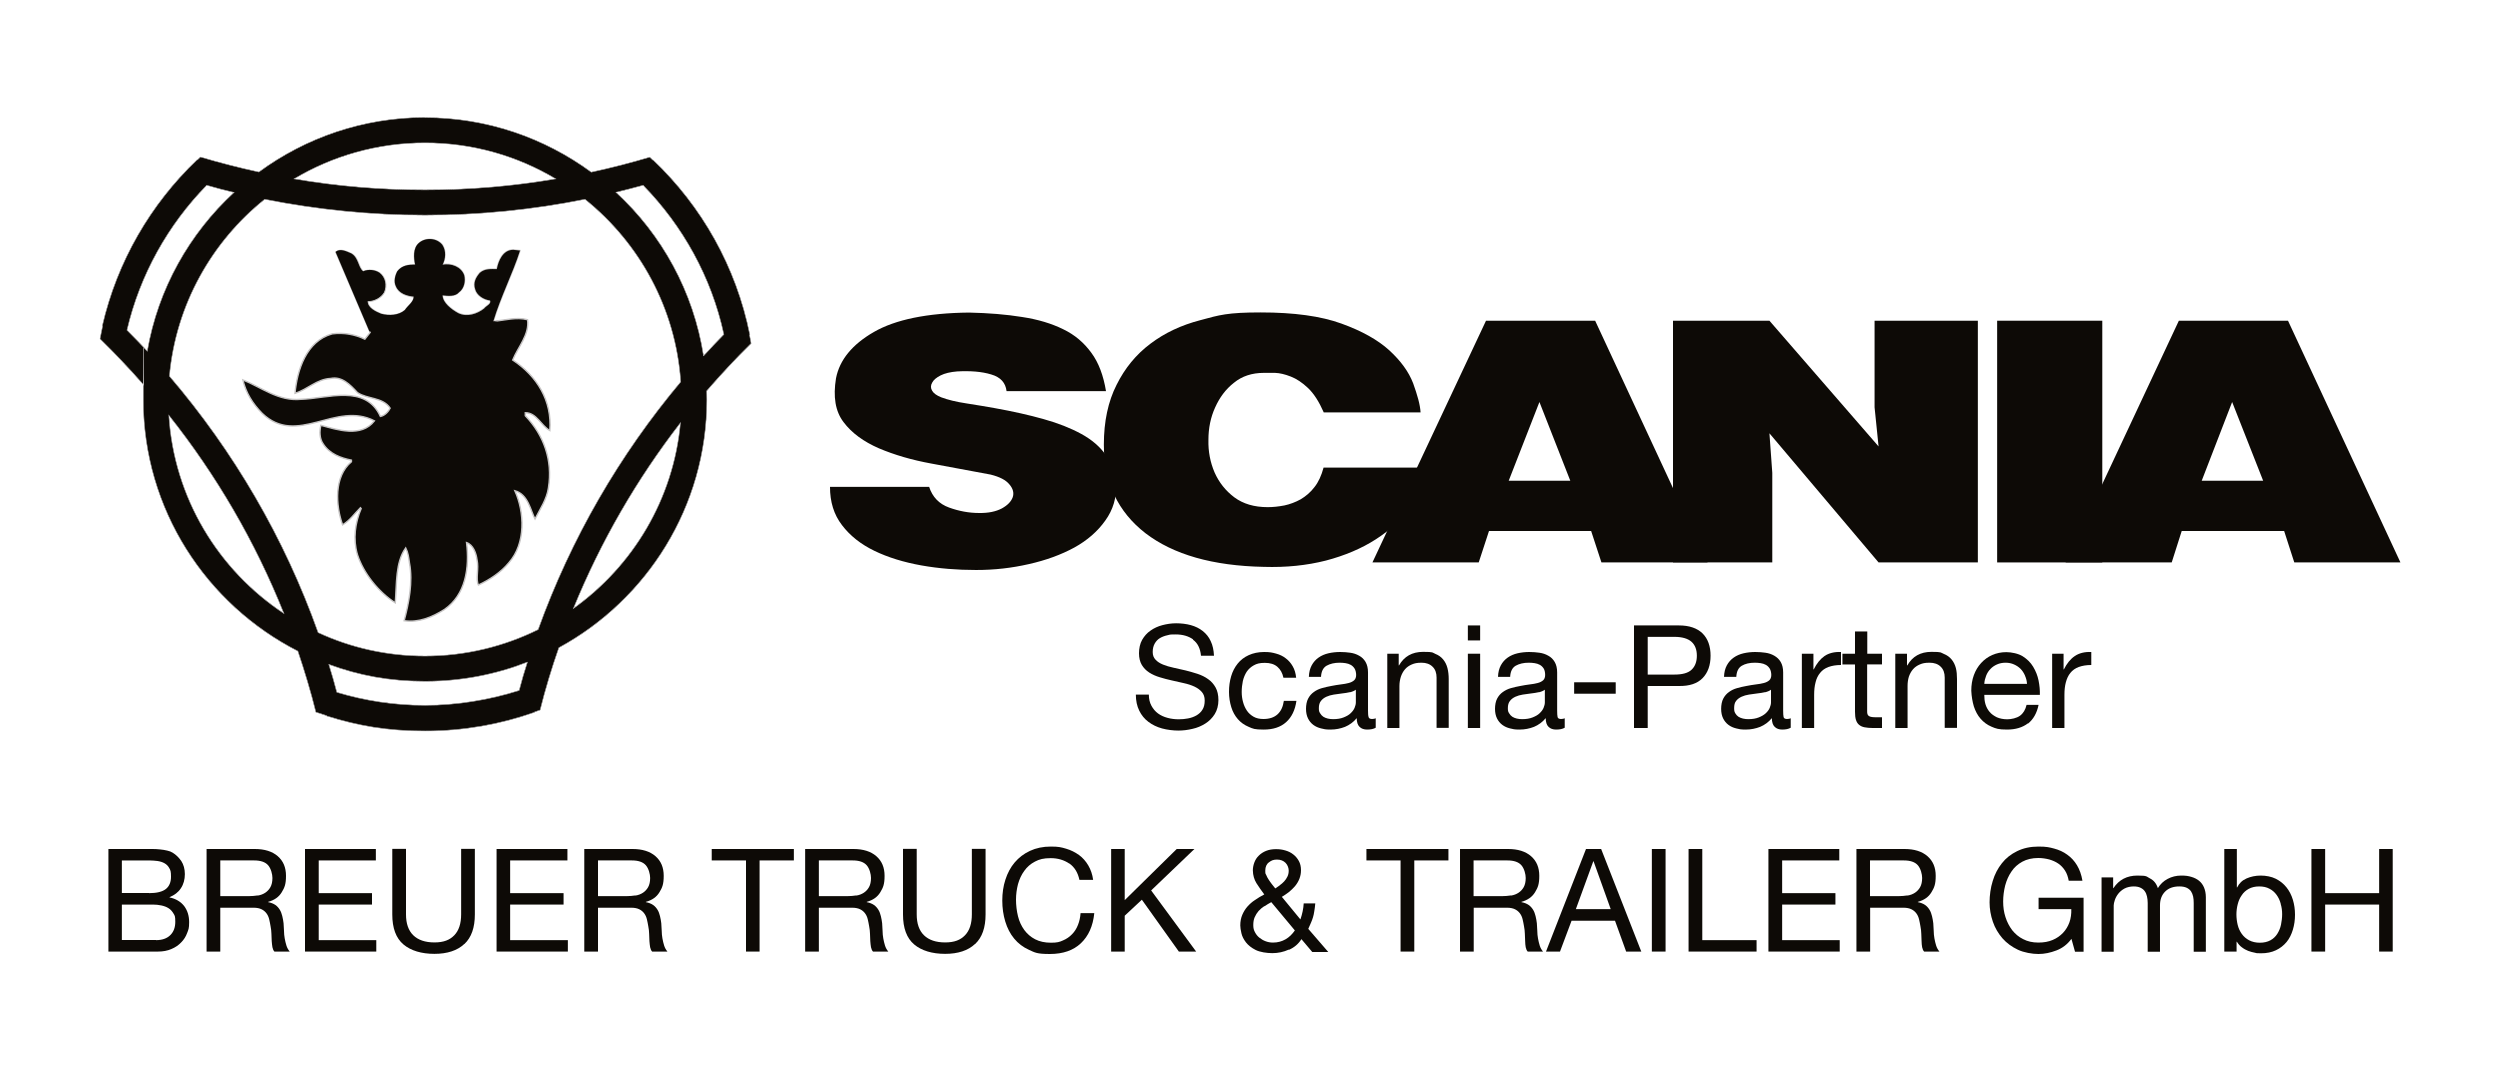 <?xml version="1.0" encoding="UTF-8"?>
<svg id="Ebene_1" xmlns="http://www.w3.org/2000/svg" version="1.1" viewBox="0 0 1750 750">
  <!-- Generator: Adobe Illustrator 29.6.0, SVG Export Plug-In . SVG Version: 2.1.1 Build 207)  -->
  <defs>
    <style>
      .st0 {
        stroke-width: 1px;
      }

      .st0, .st1 {
        fill: none;
        stroke: #c7c5c5;
        stroke-miterlimit: 3.9;
      }

      .st2 {
        fill-rule: evenodd;
      }

      .st2, .st3 {
        fill: #0d0a06;
      }

      .st1 {
        stroke-width: .4px;
      }
    </style>
  </defs>
  <path class="st2" d="M704.7,273.8h69.5c-1.8-10.9-5.1-19.9-10.3-26.9-5.1-7-11.5-12.5-19.6-16.4-8.1-4-17.6-6.9-28.8-8.6-11.1-1.8-23.4-2.8-37.2-3.1-29.3.3-51.5,4.9-66.6,13.6-15.1,8.7-24,19.5-26.5,32.4-2.1,12.9-.5,23.1,5.3,30.7,5.7,7.6,14.1,13.7,24.7,18.3,10.8,4.6,23.1,8.2,36.8,10.7,13.8,2.5,27.6,5.1,41.4,7.7,6.4,1.6,10.7,3.8,13.2,6.9,2.6,3,3.3,6.1,2.3,9-1.1,3-3.6,5.6-7.6,7.8-4.2,2.2-9.4,3.3-15.9,3.2-7.1,0-14.1-1.3-21-3.8-7-2.5-11.7-7.4-14-14.5h-69.4c0,10.5,2.7,19.4,8.4,26.8,5.6,7.4,13.2,13.4,22.7,18,9.5,4.6,20.6,8,32.9,10.2,12.4,2.2,25.1,3.2,38.2,3.2s25.1-1.4,36.9-4.1c12.1-2.7,22.7-6.6,31.9-11.6,9.1-5,16.4-11.4,21.7-18.9,5.5-7.6,8-16.1,7.6-25.7-.7-7.9-3.1-14.6-7.3-20.3-4-5.7-9.7-10.6-17-14.6-7.5-4.1-16.3-7.6-26.4-10.4-10.2-2.9-21.5-5.4-34.2-7.7-5.8-1-12.5-2.2-19.8-3.3-7.4-1.1-13.3-2.6-17.8-4.3-3.2-1.3-5.3-2.8-6.3-4.6-1.1-1.8-1.1-3.7,0-5.6,1-2,3-3.6,5.9-5.1,3-1.5,6.8-2.4,11.6-2.8,9.2-.5,17.2.1,23.8,2.1,6.6,1.9,10.1,5.8,10.8,11.7"/>
  <path class="st2" d="M926.3,288.7h68.1c-.3-5.5-2.3-12.3-5.2-20.4-3.1-8.1-8.7-15.7-16.6-23-8-7.3-19.2-13.6-33.6-18.8-14.3-5.2-33.1-7.8-56.5-7.8s-28.9,1.8-42.2,5.4c-13.5,3.5-25.1,9-35,16.5-10,7.5-17.9,17.1-23.7,28.8-5.9,11.6-8.9,25.6-8.9,41.8,0,26.4,9.8,47.1,29.2,62.1,19.5,14.9,47,22.8,82.7,23.5,15.7.5,30.1-1,43.5-4.4,13.3-3.5,25.1-8.5,35-14.9,10.1-6.5,18.2-14,24.3-22.6,6.1-8.6,9.6-17.8,10.6-27.6h-71.5c-1.5,5.6-3.6,10.2-6.4,13.7-2.7,3.6-6.1,6.4-9.6,8.5-3.6,2-7.6,3.5-11.4,4.3-4.2.8-8,1.2-11.7,1.2-9.5,0-17.2-2.3-23.4-6.9-6.1-4.6-10.7-10.4-13.8-17.4-3-7-4.5-14.6-4.3-22.8,0-8.1,1.5-15.7,4.7-22.7,3.1-6.9,7.3-12.7,13.2-17.3,5.6-4.6,12.6-6.9,20.9-6.9s4.5,0,7.8,0c3.3.1,7,1,11.1,2.6,3.9,1.5,8,4.2,12,8,4.1,3.9,7.7,9.5,11,17"/>
  <path class="st2" d="M1040.2,224.5l-79.5,169.2h74.4l7.2-22h71.5l7.2,22h74.3l-78.7-169.2h-76.3ZM1056.1,336.5l21.5-55.1,21.6,55.1h-43.1Z"/>
  <polygon class="st2" points="1171.1 224.5 1171.1 393.7 1240.6 393.7 1240.6 331 1238.6 303.3 1315 393.7 1384.5 393.7 1384.5 224.5 1312.2 224.5 1312.2 285.1 1315 312.5 1238.6 224.5 1171.1 224.5"/>
  <rect class="st3" x="1398" y="224.5" width="73.6" height="169.2"/>
  <path class="st2" d="M1525.2,224.5l-79.3,169.2h74.3l7-22h71.7l7.1,22h74.3l-78.7-169.2h-76.4ZM1541.2,336.5l21.3-55.1,21.7,55.1h-43Z"/>
  <path class="st2" d="M309.7,171.6c2.6,4.2,2.1,9.4,0,13.6,6.2-1.1,13,1.5,15.1,7.3,1.1,4.2,0,9.4-3.6,12-2.6,3.1-7.8,2.6-11.5,2.1,0,5.2,6.2,9.9,10.9,12.5,6.3,3.1,13.6.5,18.3-3.1,1.6-2.1,5.2-3.1,4.2-5.7-4.7-.6-9.4-3.7-10.4-7.8-1.6-4.7.5-8.3,3.2-11.5,3.6-3.1,7.7-2.6,11.9-2.6,1.1-5.7,4.2-13.5,11.5-13.5l4.7.5c-5.2,16.2-13.5,32.2-18.7,49.5,7.8-.6,16.1-3.2,24-1.1,1.5,10.4-6.8,19.2-10.4,28.2,17.2,11.4,27.6,28.6,26,49.4-6.3-3.6-9.3-12.5-17.2-12.5v2.1c13,13.6,19.3,31.2,16.2,50.5-1.1,7.8-5.7,14.6-9.4,21.8-3.1-5.8-4.7-17.2-14.1-19.8,6.8,15.1,7.8,36.8-4.2,50.4-5.6,6.8-13.5,12-21.3,15.6-2.1-4.2.5-11.4-1-17.7-.6-4.7-2.7-10.4-7.3-12,2.1,17.7-.5,36.5-15.6,46.9-8.3,5.2-17.7,9.3-28.1,7.8,3.2-11.9,6.3-27.1,3.7-40.6-.5-3.7-1-7.3-2.6-10.4-7.3,10.4-6.2,25-7.3,38.5-11.9-7.7-22.3-20.8-26.5-33.8-3.2-10.9-1.6-22.3,2.6-32.2l-.5-.6c-4.2,4.2-7.3,8.9-12.5,12-4.8-13.5-6.2-33.8,6.2-44.2v-1.1c-7.3-1.5-15.2-4.2-19.8-11.4-2.6-3.7-2.6-8.8-1.6-13,11.5,3.1,28.2,8.8,37.5-3.1-27.1-14.1-54.1,18.2-78.5-5.2-6.8-6.8-11.5-14.6-13.6-23.5,13,5.2,25,15.1,40.6,13.6,18.7-.5,45.2-10.9,55.7,12,3.2-.6,5.8-3.7,6.8-5.8-5.2-7.8-16.1-6.2-22.9-10.9-5.2-5.7-11-11.5-18.7-9.9-9.9.5-16.2,7.8-25,10.4,1.5-16.1,7.8-36.5,26-41.6,8.3-1.1,16.2.5,22.9,3.7l3.7-4.7-24-56.2c3.2-2.6,7.3-.5,11,1.1,5.2,3.1,4.7,9.9,8.3,12.5,3.6-1.6,8.3-1.1,11.4,1,4.2,3.1,5.3,8.9,3.2,13.6-2.1,3.7-6.8,6.3-11.5,6.3,0,4.7,5.7,7.2,9.4,8.8,5.7,1.6,12.5,1.1,16.7-2.6,2.1-3.2,6.2-5.7,6.2-9.4-4.7-.5-10.4-2.1-12.5-7.3-1.6-3.2-.6-7.3,1-10.4,3.2-4.2,7.8-4.7,12.5-4.7-1-4.7-1.6-11.5,2.6-15.1,4.7-4.2,12.9-3.6,16.6,1.6Z"/>
  <path class="st0" d="M309.7,171.6c2.6,4.2,2.1,9.4,0,13.6,6.2-1.1,13,1.5,15.1,7.3,1.1,4.2,0,9.4-3.6,12-2.6,3.1-7.8,2.6-11.5,2.1,0,5.2,6.2,9.9,10.9,12.5,6.3,3.1,13.6.5,18.3-3.1,1.6-2.1,5.2-3.1,4.2-5.7-4.7-.6-9.4-3.7-10.4-7.8-1.6-4.7.5-8.3,3.2-11.5,3.6-3.1,7.7-2.6,11.9-2.6,1.1-5.7,4.2-13.5,11.5-13.5l4.7.5c-5.2,16.2-13.5,32.2-18.7,49.5,7.8-.6,16.1-3.2,24-1.1,1.5,10.4-6.8,19.2-10.4,28.2,17.2,11.4,27.6,28.6,26,49.4-6.3-3.6-9.3-12.5-17.2-12.5v2.1c13,13.6,19.3,31.2,16.2,50.5-1.1,7.8-5.7,14.6-9.4,21.8-3.1-5.8-4.7-17.2-14.1-19.8,6.8,15.1,7.8,36.8-4.2,50.4-5.6,6.8-13.5,12-21.3,15.6-2.1-4.2.5-11.4-1-17.7-.6-4.7-2.7-10.4-7.3-12,2.1,17.7-.5,36.5-15.6,46.9-8.3,5.2-17.7,9.3-28.1,7.8,3.2-11.9,6.3-27.1,3.7-40.6-.5-3.7-1-7.3-2.6-10.4-7.3,10.4-6.2,25-7.3,38.5-11.9-7.7-22.3-20.8-26.5-33.8-3.2-10.9-1.6-22.3,2.6-32.2l-.5-.6c-4.2,4.2-7.3,8.9-12.5,12-4.8-13.5-6.2-33.8,6.2-44.2v-1.1c-7.3-1.5-15.2-4.2-19.8-11.4-2.6-3.7-2.6-8.8-1.6-13,11.5,3.1,28.2,8.8,37.5-3.1-27.1-14.1-54.1,18.2-78.5-5.2-6.8-6.8-11.5-14.6-13.6-23.5,13,5.2,25,15.1,40.6,13.6,18.7-.5,45.2-10.9,55.7,12,3.2-.6,5.8-3.7,6.8-5.8-5.2-7.8-16.1-6.2-22.9-10.9-5.2-5.7-11-11.5-18.7-9.9-9.9.5-16.2,7.8-25,10.4,1.5-16.1,7.8-36.5,26-41.6,8.3-1.1,16.2.5,22.9,3.7l3.7-4.7-24-56.2c3.2-2.6,7.3-.5,11,1.1,5.2,3.1,4.7,9.9,8.3,12.5,3.6-1.6,8.3-1.1,11.4,1,4.2,3.1,5.3,8.9,3.2,13.6-2.1,3.7-6.8,6.3-11.5,6.3,0,4.7,5.7,7.2,9.4,8.8,5.7,1.6,12.5,1.1,16.7-2.6,2.1-3.2,6.2-5.7,6.2-9.4-4.7-.5-10.4-2.1-12.5-7.3-1.6-3.2-.6-7.3,1-10.4,3.2-4.2,7.8-4.7,12.5-4.7-1-4.7-1.6-11.5,2.6-15.1,4.7-4.2,12.9-3.6,16.6,1.6Z"/>
  <path class="st2" d="M347.2,315.8c-1.6,5.7-5.7,10.4-9.9,15.1l-1-1.1c-1.1-7.8.5-17.2-5.2-23.4-1,9.3-1.5,18.7-8.8,25.5-6.3,6.2-14.1,8.3-21.8,10.4,2.1-6.2,9.8-12,7.8-19.7-3.6,6.9-10.3,9.5-17.3,11.1v48.2c3.5,14.8,3.9,31.5.8,45.2,6.7,0,11.8-3.7,17.1-6.8,16.1-13.1,11.4-36.5,8.8-53.6,1,0,2.1.5,3.1.5,13.1,4.2,20.8,18.2,21.4,30.7,6.3-5.2,11.4-10.9,14.6-17.7,7.8-17.6-2.6-33.8-11.5-47.8,10.4,1.1,22.9,4.2,30.2,14.1,1.7-4.6,2.6-9.1,2.8-13.6v-3.4c-.7-16.9-11.5-32.3-25.2-44.5,6.8-3.7,15.6-4.2,22.9-1.6-2.6-10.9-12.5-21.9-22.9-27.1-5.8,3.7-12.5,8.8-19.2,7.3-.6-1.5-2.7-4.2,0-5.2,12.5-3.7,26-16.1,27.6-29.2-7.8-.5-13.6,2.6-19.8,5.8-6.3,1.5-9.8,15.1-17.2,8.3.5-4.7,5.7-7.8,8.3-11.5h-41.8v11.3c.8.7,1.6,1.4,2.3,2.2,0,1.6-.9,2.9-2.3,3.9v28.8c2.9,2.3,5.9,4.8,9,5.8-3.5,2.1-6.4,1.5-9,0v37.6c1-2.6,1.3-5.6.2-8.9,2.1,0,4.2-2.6,5.8-.5,1.6,3.6,0,7.3,1.1,11.4,7.2-4.2,6.2-13,7.7-20.3,5.8,2.7,8.3,8.3,9.9,13.6,0,3.7-.5,8.3.5,12,11.5-8.3,7.8-24.5,6.3-35.4,5.2,0,11.5,3.6,14.6,9.4l4.2,8.8c6.8-11.9,0-25.5-7.8-34.8.6-1.6,3.7-6.2,5.8-2.6,9.4,11.5,14.6,27.1,8.3,41.6"/>
  <path class="st2" d="M290.9,333.7c-3.1.7-6.2,1.2-9.1,1.9,2.4-4.5,7.1-8.8,9.1-14v-37.6c-4.2-2.4-7.8-7.4-12.3-9.3,4.7-1.8,8.5.7,12.3,3.6v-28.9c-.5.3-.9.6-1.3.8-4.7-2.6-4.1,5.2-7.3,7.3-3.1,3.4-7.3,5-11.6,5.1v12.3c3.1,1.3,6,3.2,7.9,6.6,2.1,3.7,1.1,7.8-2.1,10.4-1.9,1.8-3.8,3.5-5.8,5.2v42.3c.2,0,.4,0,.6,0l1,1c-.5.7-1.1,1.3-1.6,1.9v62.7c2.3-13.4,3.5-27.7,16.2-35.5,1.6,4,2.9,8.1,4,12.6v-48.3Z"/>
  <path class="st2" d="M290.9,232v11.3c-5.7-4.2-13-3.7-20.2-3.2v-8.1h20.2Z"/>
  <path class="st2" d="M270.7,255.4v-2.2c1.2,0,2.4-.1,3.7-.9l4.2-5.2c1.1,1.1-.5,3.7-1.5,5.2-1.6,2.2-4,3.1-6.4,3.1"/>
  <path class="st2" d="M270.7,232v8.1c-2.8.2-5.6.4-8.2.2,1.5-3.1,3.1-6.2,5.7-8.3h2.5Z"/>
  <path class="st2" d="M270.7,253.2v2.2c-1.6,0-3.2-.4-4.6-1-2.1-1.1-3.6-3.7-3.6-6.3,2.2,2.2,5,4.8,8.2,5"/>
  <path class="st2" d="M270.7,262.6c-1.5,0-3.1-.1-4.6-.3-8.8-2.7-10.9-12-14-18.7-5.3-3.2-13.7-4.6-20.3-2.4v16.9h.5c7.8.5,15.1,2.6,19.8,9.8,5.1,4.2,12.5,4.5,18.6,6.9v-12.3Z"/>
  <path class="st2" d="M270.7,297v42.3c-9.7,2.1-19.3,4.7-26.4,13.4-2.1-3.1-1.1-8.3-.5-13,1.5-8.3,9.8-14.6,17.2-18.7,2.1-12.5-13-2.6-19.3-6.8-3.6-1.6-8.3-3.1-9.4-7.8,14.5,6.2,27.5-.3,38.4-9.4"/>
  <path class="st2" d="M270.7,342.2c-7.1,8.3-13.1,17.6-15.5,27.7-1.6,14.5,4.2,28.1,15.1,37.4.1-.8.3-1.6.4-2.4v-62.7Z"/>
  <path class="st2" d="M231.8,286v-2.6c5.2-.4,10.4-.6,15.6,0-5.1.4-10.3,1.4-15.6,2.5"/>
  <path class="st2" d="M231.8,241.1v16.9c-5.5.1-10.6,2.7-15.7,4.7,1.6-6.8,4.2-13.6,10.4-18.8,1.5-1.3,3.3-2.2,5.2-2.9"/>
  <path class="st2" d="M231.8,283.5v2.6c-7.6,1.6-15.2,3.7-22.9,5.3-8.3,0-17.8-2.6-22.9-9.9,14.4,7.4,30.1,3.4,45.8,2"/>
  <path class="st2" d="M348,224.4v.3c-2,.7-3.9,1.4-5.8,2.3-3.4,1.5-6.6,3.2-9.3,5h-74.3l-23.7-55.7c3.1-2.6,7.3-.5,11,1.1,5.2,3.1,4.7,9.9,8.3,12.5,3.6-1.6,8.3-1.1,11.4,1,4.2,3.2,5.2,8.9,3.2,13.6-2.1,3.7-6.8,6.3-11.5,6.3,0,4.7,5.7,7.3,9.4,8.8,5.7,1.6,12.5,1.1,16.7-2.6,2.1-3.2,6.2-5.7,6.2-9.4-4.7-.5-10.4-2.1-12.5-7.3-1.6-3.2-.6-7.3,1-10.4,3.2-4.2,7.9-4.7,12.5-4.7-1-4.7-1.6-11.5,2.6-15.1,4.7-4.2,12.9-3.6,16.6,1.6,2.6,4.2,2.1,9.4,0,13.6,6.2-1.1,13,1.5,15.1,7.3,1.1,4.2,0,9.4-3.6,12-2.6,3.1-7.8,2.6-11.5,2.1,0,5.2,6.2,9.9,10.9,12.5,6.3,3.1,13.6.5,18.2-3.2,1.6-2.1,5.2-3.1,4.2-5.7-4.7-.6-9.3-3.7-10.4-7.8-1.6-4.7.5-8.3,3.2-11.5,3.6-3.1,7.8-2.6,11.9-2.6,1.1-5.7,4.2-13.5,11.5-13.5l4.7.5c-5.2,16.2-13.5,32.2-18.7,49.5.9,0,1.9-.2,2.8-.3"/>
  <path class="st3" d="M297.5,82.3c43.4,0,83.6,14.2,116.4,38.2,13.8-3,27.5-6.5,40.9-10.5.7.6,1.4,1.3,2.1,2,0,0,.2,0,.3,0,34,32.3,58.2,74.8,67.7,122.4,0,0-.1.1-.2.2.4,1.9.7,3.8,1.1,5.8-10.8,10.6-21.1,21.7-31.1,33.2,0,2,.1,4.1.1,6.2,0,74.8-42,140.1-103.6,173.6-5,14.3-9.4,28.8-13.1,43.6-1.3.5-2.6,1-3.9,1.4,0,0,0,.1,0,.2-24,8.5-49.8,13.1-76.6,13.1s-47.2-3.7-68.9-10.5c0,0,0-.1,0-.2-2.5-.8-5.1-1.7-7.6-2.5-3.6-14.5-7.9-28.7-12.6-42.7-64.1-32.7-108.2-99.3-108.2-176s0-6.9.3-10.3c-9.8-11.2-20-21.9-30.6-32.3.6-3,1.2-5.9,1.8-8.9,0,0-.1-.1-.2-.2,10.4-45.1,33.9-85.3,66.3-116.2,0,0,.2,0,.3,0,.7-.7,1.4-1.3,2.1-2,13.5,4,27.1,7.5,40.9,10.5,32.7-24,73-38.2,116.5-38.2M297.5,459.2c28.4,0,55.3-6.7,79.2-18.5,23-63.8,57-122.4,99.8-173.4-3.5-51.5-28.9-97.2-67-127.8-36.3,7.3-73.8,11.1-112,11.1s-75.9-3.9-112.2-11.1c-37.1,29.7-62.2,73.9-66.7,123.8,44.9,52.5,80.5,113.2,104.1,179.5,22.8,10.6,48.2,16.4,74.9,16.4ZM118.2,290.7c3.6,57.9,34.7,108.4,80.5,138.7-20.1-50.3-47.3-96.9-80.5-138.7ZM369.1,463.5c-22.2,8.7-46.4,13.4-71.5,13.4s-46.4-4.1-67.4-11.8c2,6.4,3.9,13,5.6,19.5,19.6,5.9,40.3,9.1,61.8,9.1s45-3.7,65.8-10.4c1.7-6.7,3.7-13.3,5.8-19.9ZM401.4,425.9c41.5-29.6,70-76.4,74.9-129.9-30.5,39.4-55.8,83.1-74.9,129.9ZM492.4,249.2c4.7-5.1,9.4-10.1,14.3-15.1-8.7-40.2-28.8-76-56.5-104.4-6.3,1.7-12.6,3.4-19,4.9,32.1,29.6,54.3,69.6,61.3,114.5ZM205.9,125.2c29.8,5.1,60.3,7.7,91.6,7.7s61.7-2.6,91.5-7.7c-26.8-16-58.1-25.2-91.5-25.2s-64.8,9.2-91.6,25.2ZM163.7,134.7c-6.4-1.5-12.7-3.2-19-5-27,27.6-46.7,62.5-55.8,101.4,4.8,4.8,9.5,9.7,14.2,14.7,7.5-43.6,29.5-82.3,60.7-111.1Z"/>
  <path class="st3" d="M297.5,82.3c43.4,0,83.6,14.2,116.4,38.2,13.8-3,27.5-6.5,40.9-10.5.7.6,1.4,1.3,2.1,2,0,0,.2,0,.3,0,34,32.3,58.2,74.8,67.7,122.4,0,0-.1.1-.2.2.4,1.9.7,3.8,1.1,5.8-10.8,10.6-21.1,21.7-31.1,33.2,0,2,.1,4.1.1,6.2,0,74.8-42,140.1-103.6,173.6-5,14.3-9.4,28.8-13.1,43.6-1.3.5-2.6,1-3.9,1.4,0,0,0,.1,0,.2-24,8.5-49.8,13.1-76.6,13.1s-47.2-3.7-68.9-10.5c0,0,0-.1,0-.2-2.5-.8-5.1-1.7-7.6-2.5-3.6-14.5-7.9-28.7-12.6-42.7-64.1-32.7-108.2-99.3-108.2-176s0-6.9.3-10.3c-9.8-11.2-20-21.9-30.6-32.3.6-3,1.2-5.9,1.8-8.9,0,0-.1-.1-.2-.2,10.4-45.1,33.9-85.3,66.3-116.2,0,0,.2,0,.3,0,.7-.7,1.4-1.3,2.1-2,13.5,4,27.1,7.5,40.9,10.5,32.7-24,73-38.2,116.5-38.2ZM297.5,459.2c28.4,0,55.3-6.7,79.2-18.5,23-63.8,57-122.4,99.8-173.4-3.5-51.5-28.9-97.2-67-127.8-36.3,7.3-73.8,11.1-112,11.1s-75.9-3.9-112.2-11.1c-37.1,29.7-62.2,73.9-66.7,123.8,44.9,52.5,80.5,113.2,104.1,179.5,22.8,10.6,48.2,16.4,74.9,16.4ZM118.2,290.7c3.6,57.9,34.7,108.4,80.5,138.7-20.1-50.3-47.3-96.9-80.5-138.7ZM369.1,463.5c-22.2,8.7-46.4,13.4-71.5,13.4s-46.4-4.1-67.4-11.8c2,6.4,3.9,13,5.6,19.5,19.6,5.9,40.3,9.1,61.8,9.1s45-3.7,65.8-10.4c1.7-6.7,3.7-13.3,5.8-19.9ZM401.4,425.9c41.5-29.6,70-76.4,74.9-129.9-30.5,39.4-55.8,83.1-74.9,129.9ZM492.4,249.2c4.7-5.1,9.4-10.1,14.3-15.1-8.7-40.2-28.8-76-56.5-104.4-6.3,1.7-12.6,3.4-19,4.9,32.1,29.6,54.3,69.6,61.3,114.5ZM205.9,125.2c29.8,5.1,60.3,7.7,91.6,7.7s61.7-2.6,91.5-7.7c-26.8-16-58.1-25.2-91.5-25.2s-64.8,9.2-91.6,25.2ZM163.7,134.7c-6.4-1.5-12.7-3.2-19-5-27,27.6-46.7,62.5-55.8,101.4,4.8,4.8,9.5,9.7,14.2,14.7,7.5-43.6,29.5-82.3,60.7-111.1Z"/>
  <path class="st1" d="M297.5,82.3c43.4,0,83.6,14.2,116.4,38.2,13.8-3,27.5-6.5,40.9-10.5.7.6,1.4,1.3,2.1,2,0,0,.2,0,.3,0,34,32.3,58.2,74.8,67.7,122.4,0,0-.1.1-.2.2.4,1.9.7,3.8,1.1,5.8-10.8,10.6-21.1,21.7-31.1,33.2,0,2,.1,4.1.1,6.2,0,74.8-42,140.1-103.6,173.6-5,14.3-9.4,28.8-13.1,43.6-1.3.5-2.6,1-3.9,1.4,0,0,0,.1,0,.2-24,8.5-49.8,13.1-76.6,13.1s-47.2-3.7-68.9-10.5c0,0,0-.1,0-.2-2.5-.8-5.1-1.7-7.6-2.5-3.6-14.5-7.9-28.7-12.6-42.7-64.1-32.7-108.2-99.3-108.2-176s0-6.9.3-10.3c-9.8-11.2-20-21.9-30.6-32.3.6-3,1.2-5.9,1.8-8.9,0,0-.1-.1-.2-.2,10.4-45.1,33.9-85.3,66.3-116.2,0,0,.2,0,.3,0,.7-.7,1.4-1.3,2.1-2,13.5,4,27.1,7.5,40.9,10.5,32.7-24,73-38.2,116.5-38.2ZM297.5,459.2c28.4,0,55.3-6.7,79.2-18.5,23-63.8,57-122.4,99.8-173.4-3.5-51.5-28.9-97.2-67-127.8-36.3,7.3-73.8,11.1-112,11.1s-75.9-3.9-112.2-11.1c-37.1,29.7-62.2,73.9-66.7,123.8,44.9,52.5,80.5,113.2,104.1,179.5,22.8,10.6,48.2,16.4,74.9,16.4ZM118.2,290.7c3.6,57.9,34.7,108.4,80.5,138.7-20.1-50.3-47.3-96.9-80.5-138.7ZM369.1,463.5c-22.2,8.7-46.4,13.4-71.5,13.4s-46.4-4.1-67.4-11.8c2,6.4,3.9,13,5.6,19.5,19.6,5.9,40.3,9.1,61.8,9.1s45-3.7,65.8-10.4c1.7-6.7,3.7-13.3,5.8-19.9ZM401.4,425.9c41.5-29.6,70-76.4,74.9-129.9-30.5,39.4-55.8,83.1-74.9,129.9ZM492.4,249.2c4.7-5.1,9.4-10.1,14.3-15.1-8.7-40.2-28.8-76-56.5-104.4-6.3,1.7-12.6,3.4-19,4.9,32.1,29.6,54.3,69.6,61.3,114.5ZM205.9,125.2c29.8,5.1,60.3,7.7,91.6,7.7s61.7-2.6,91.5-7.7c-26.8-16-58.1-25.2-91.5-25.2s-64.8,9.2-91.6,25.2ZM163.7,134.7c-6.4-1.5-12.7-3.2-19-5-27,27.6-46.7,62.5-55.8,101.4,4.8,4.8,9.5,9.7,14.2,14.7,7.5-43.6,29.5-82.3,60.7-111.1Z"/>
  <path class="st3" d="M101.8,594.3c1.5,0,3.2,0,5,0,1.8,0,3.5.1,5.3.3,1.7.2,3.4.4,4.9.8,1.5.3,2.8.8,3.9,1.5,2.3,1.4,4.3,3.4,6,5.8,1.6,2.5,2.5,5.5,2.5,9.2s-.9,7.1-2.8,9.9c-1.8,2.8-4.5,4.8-7.9,6.2v.2c4.4.9,7.8,3,10.2,6,2.3,3.1,3.5,6.8,3.5,11.3s-.5,5.2-1.4,7.6c-.9,2.5-2.3,4.7-4.2,6.6-1.8,1.9-4.1,3.5-6.8,4.6-2.7,1.2-5.9,1.8-9.4,1.8h-34.7v-71.8h26.1ZM104.4,625.2c5.4,0,9.3-1,11.7-2.9,2.4-1.9,3.6-4.8,3.6-8.6s-.4-4.6-1.2-6c-.8-1.5-1.9-2.6-3.3-3.4-1.4-.8-3-1.3-4.9-1.6-1.8-.2-3.8-.4-5.9-.4h-19.1v22.8h19.1ZM109.2,658.1c4.2,0,7.5-1.1,9.9-3.4,2.4-2.3,3.6-5.4,3.6-9.5s-.4-4.3-1.3-5.8c-.9-1.5-2-2.8-3.5-3.7-1.4-.9-3.1-1.5-5-1.9-1.9-.4-3.8-.6-5.8-.6h-21.8v24.8h23.9Z"/>
  <path class="st3" d="M178.4,594.3c6.8,0,12.2,1.7,16,5,3.9,3.4,5.8,7.9,5.8,13.8s-1,8.2-3,11.5c-2,3.3-5.1,5.5-9.5,6.7v.2c2.1.4,3.8,1.1,5.1,2,1.3.9,2.3,2.1,3.1,3.4.8,1.3,1.3,2.8,1.7,4.4.4,1.6.7,3.3.9,5,.1,1.7.2,3.5.3,5.3,0,1.8.2,3.6.5,5.3.3,1.7.7,3.4,1.2,5,.5,1.6,1.3,3,2.3,4.2h-10.7c-.7-.7-1.1-1.7-1.4-3-.2-1.3-.4-2.7-.5-4.3,0-1.6-.1-3.3-.2-5.1,0-1.8-.3-3.6-.6-5.3-.3-1.7-.6-3.4-1-5-.4-1.6-1-2.9-1.9-4.1-.9-1.2-2-2.1-3.4-2.8-1.4-.7-3.3-1.1-5.6-1.1h-23.3v30.7h-9.6v-71.8h33.8ZM180.4,626.9c2-.3,3.8-1,5.3-2,1.5-1,2.7-2.3,3.6-3.9.9-1.6,1.4-3.8,1.4-6.4s-1-6.6-3-8.9c-2-2.3-5.3-3.4-9.8-3.4h-23.7v25h19.9c2.2,0,4.3-.2,6.3-.5Z"/>
  <polygon class="st3" points="263.1 594.3 263.1 602.3 223.1 602.3 223.1 625.2 260.4 625.2 260.4 633.2 223.1 633.2 223.1 658.1 263.4 658.1 263.4 666.1 213.5 666.1 213.5 594.3 263.1 594.3"/>
  <path class="st3" d="M325,660.8c-4.9,4.6-11.9,6.9-20.9,6.9s-16.5-2.2-21.7-6.6c-5.2-4.4-7.8-11.4-7.8-21v-45.9h9.6v45.9c0,6.4,1.7,11.3,5.1,14.6,3.4,3.3,8.3,5,14.8,5s10.7-1.7,13.9-5c3.2-3.3,4.8-8.2,4.8-14.6v-45.9h9.6v45.9c0,9.2-2.4,16.1-7.3,20.7"/>
  <polygon class="st3" points="397.2 594.3 397.2 602.3 357.1 602.3 357.1 625.2 394.5 625.2 394.5 633.2 357.1 633.2 357.1 658.1 397.5 658.1 397.5 666.1 347.6 666.1 347.6 594.3 397.2 594.3"/>
  <path class="st3" d="M442.8,594.3c6.8,0,12.2,1.7,16,5,3.9,3.4,5.8,7.9,5.8,13.8s-1,8.2-3,11.5c-2,3.3-5.1,5.5-9.5,6.7v.2c2.1.4,3.8,1.1,5.1,2,1.3.9,2.3,2.1,3.1,3.4.8,1.3,1.3,2.8,1.7,4.4.4,1.6.7,3.3.9,5,.1,1.7.2,3.5.3,5.3,0,1.8.2,3.6.5,5.3.3,1.7.7,3.4,1.2,5,.5,1.6,1.3,3,2.3,4.2h-10.7c-.7-.7-1.1-1.7-1.4-3-.2-1.3-.4-2.7-.5-4.3,0-1.6-.1-3.3-.2-5.1,0-1.8-.3-3.6-.6-5.3-.3-1.7-.6-3.4-1-5-.4-1.6-1-2.9-1.9-4.1-.9-1.2-2-2.1-3.4-2.8-1.4-.7-3.3-1.1-5.6-1.1h-23.3v30.7h-9.6v-71.8h33.8ZM444.8,626.9c2-.3,3.8-1,5.3-2,1.5-1,2.7-2.3,3.6-3.9.9-1.6,1.4-3.8,1.4-6.4s-1-6.6-3-8.9c-2-2.3-5.3-3.4-9.8-3.4h-23.7v25h19.9c2.2,0,4.3-.2,6.3-.5Z"/>
  <polygon class="st3" points="498.2 602.3 498.2 594.3 555.7 594.3 555.7 602.3 531.7 602.3 531.7 666.1 522.2 666.1 522.2 602.3 498.2 602.3"/>
  <path class="st3" d="M597.4,594.3c6.8,0,12.2,1.7,16,5,3.9,3.4,5.8,7.9,5.8,13.8s-1,8.2-3,11.5c-2,3.3-5.1,5.5-9.5,6.7v.2c2.1.4,3.8,1.1,5.1,2,1.3.9,2.3,2.1,3.1,3.4.8,1.3,1.3,2.8,1.7,4.4.4,1.6.7,3.3.9,5,.1,1.7.2,3.5.3,5.3,0,1.8.2,3.6.5,5.3.3,1.7.7,3.4,1.2,5,.5,1.6,1.3,3,2.3,4.2h-10.7c-.7-.7-1.1-1.7-1.4-3-.2-1.3-.4-2.7-.5-4.3,0-1.6-.1-3.3-.2-5.1,0-1.8-.3-3.6-.6-5.3-.3-1.7-.6-3.4-1-5-.4-1.6-1-2.9-1.9-4.1-.9-1.2-2-2.1-3.4-2.8-1.4-.7-3.3-1.1-5.6-1.1h-23.3v30.7h-9.6v-71.8h33.8ZM599.4,626.9c2-.3,3.8-1,5.3-2,1.5-1,2.7-2.3,3.6-3.9.9-1.6,1.4-3.8,1.4-6.4s-1-6.6-3-8.9c-2-2.3-5.3-3.4-9.8-3.4h-23.7v25h19.9c2.2,0,4.3-.2,6.3-.5Z"/>
  <path class="st3" d="M682.5,660.8c-4.9,4.6-11.9,6.9-20.9,6.9s-16.5-2.2-21.7-6.6c-5.2-4.4-7.8-11.4-7.8-21v-45.9h9.6v45.9c0,6.4,1.7,11.3,5.1,14.6,3.4,3.3,8.3,5,14.8,5s10.7-1.7,13.9-5c3.2-3.3,4.8-8.2,4.8-14.6v-45.9h9.6v45.9c0,9.2-2.4,16.1-7.3,20.7"/>
  <path class="st3" d="M748.5,604.5c-3.7-2.5-8-3.8-13-3.8s-8,.8-11,2.4c-3.1,1.6-5.6,3.8-7.5,6.5-2,2.7-3.4,5.8-4.4,9.3-.9,3.5-1.4,7.1-1.4,10.9s.5,8,1.4,11.6c.9,3.7,2.4,6.8,4.4,9.6,2,2.7,4.5,4.9,7.6,6.5,3.1,1.6,6.8,2.4,11.1,2.4s6-.5,8.4-1.6c2.4-1,4.6-2.5,6.3-4.3,1.8-1.8,3.2-4,4.2-6.6,1-2.5,1.6-5.3,1.8-8.2h9.6c-.9,9.1-4.1,16.1-9.4,21.1-5.3,5-12.5,7.5-21.7,7.5s-10.4-1-14.6-2.9c-4.2-1.9-7.6-4.5-10.4-7.9-2.8-3.4-4.8-7.3-6.2-11.9-1.4-4.6-2.1-9.5-2.1-14.7s.7-10.1,2.2-14.7c1.5-4.6,3.6-8.6,6.5-12,2.9-3.4,6.4-6.1,10.7-8.1,4.3-2,9.1-3,14.6-3s7.3.5,10.7,1.5c3.4,1,6.3,2.5,9,4.4,2.6,1.9,4.8,4.4,6.5,7.3,1.7,2.9,2.9,6.3,3.4,10.1h-9.6c-1.1-5.1-3.4-8.9-7.1-11.5"/>
  <polygon class="st3" points="787.3 594.3 787.3 630.1 823.7 594.3 836.1 594.3 805.8 623.3 837.3 666.1 825.2 666.1 799.3 629.8 787.3 641 787.3 666.1 777.8 666.1 777.8 594.3 787.3 594.3"/>
  <path class="st3" d="M902.2,664.7c-3.7,1.7-7.6,2.5-11.5,2.5s-8.7-.7-11.7-2.2c-3-1.5-5.2-3.3-6.8-5.3-1.6-2.1-2.7-4.2-3.2-6.4-.5-2.2-.8-4.1-.8-5.5,0-2.8.5-5.3,1.4-7.4.9-2.1,2.1-4.1,3.6-5.8,1.5-1.7,3.3-3.3,5.3-4.6,2-1.4,4.2-2.7,6.5-3.9-1-1.4-2-2.7-2.9-4-.9-1.3-1.8-2.6-2.6-3.9-.8-1.3-1.4-2.7-1.8-4.1-.4-1.4-.7-3.1-.7-4.9s.4-3.8,1.1-5.6c.7-1.8,1.7-3.4,3.1-4.7,1.4-1.4,3.1-2.5,5.1-3.3,2-.8,4.3-1.2,6.9-1.2s4.4.3,6.5.9c2.1.6,4,1.5,5.6,2.8,1.6,1.2,2.9,2.8,3.9,4.6,1,1.8,1.5,4,1.5,6.4s-.4,4.1-1.1,6c-.7,1.8-1.7,3.5-3,5.1-1.3,1.5-2.7,2.9-4.3,4.2-1.6,1.2-3.3,2.4-5,3.4l13,15.8c1.3-3.8,2.1-7.5,2.3-11.2h8.1c-.2,2.1-.4,4-.7,5.5-.2,1.5-.5,2.9-.9,4.2-.4,1.3-.8,2.5-1.4,3.8-.5,1.2-1.2,2.7-1.9,4.3l14,16.2h-11.2l-7.6-9c-2.1,3.4-5.1,5.9-8.8,7.5M885,634.3c-1.5,1-2.8,2.1-4,3.4-1.1,1.3-2,2.7-2.7,4.3-.7,1.6-1,3.4-1,5.6s.4,3.5,1.2,5c.8,1.5,1.8,2.8,3.1,3.8,1.3,1,2.7,1.9,4.4,2.5,1.6.6,3.3.9,5.1.9,3.3,0,6.2-.8,8.8-2.3,2.6-1.5,4.7-3.6,6.5-6.2l-16.5-19.8c-1.7.9-3.3,1.9-4.8,2.9ZM895.8,619.7c1.1-.8,2.2-1.7,3.1-2.7.9-1,1.7-2.1,2.3-3.4.6-1.2.9-2.6.9-4.2s-.7-3.9-2.2-5.4c-1.5-1.5-3.5-2.3-6-2.3s-3.9.6-5.6,1.9c-1.7,1.2-2.6,3.2-2.6,5.8s.2,2.1.7,3.2c.4,1.1,1,2.1,1.7,3.2.7,1,1.4,2.1,2.2,3.1.8,1,1.6,2,2.4,3,1-.7,2.1-1.4,3.2-2.2Z"/>
  <polygon class="st3" points="956.5 602.3 956.5 594.3 1013.9 594.3 1013.9 602.3 990 602.3 990 666.1 980.4 666.1 980.4 602.3 956.5 602.3"/>
  <path class="st3" d="M1055.7,594.3c6.8,0,12.2,1.7,16,5,3.9,3.4,5.8,7.9,5.8,13.8s-1,8.2-3,11.5c-2,3.3-5.2,5.5-9.5,6.7v.2c2.1.4,3.8,1.1,5.1,2,1.3.9,2.3,2.1,3.1,3.4.8,1.3,1.3,2.8,1.7,4.4.4,1.6.7,3.3.9,5,.1,1.7.2,3.5.3,5.3,0,1.8.2,3.6.5,5.3.3,1.7.7,3.4,1.2,5,.5,1.6,1.3,3,2.3,4.2h-10.7c-.7-.7-1.1-1.7-1.4-3-.2-1.3-.4-2.7-.4-4.3,0-1.6-.1-3.3-.2-5.1,0-1.8-.3-3.6-.6-5.3-.3-1.7-.6-3.4-1-5-.4-1.6-1-2.9-1.9-4.1-.9-1.2-2-2.1-3.4-2.8-1.4-.7-3.3-1.1-5.6-1.1h-23.3v30.7h-9.6v-71.8h33.8ZM1057.7,626.9c2-.3,3.8-1,5.3-2,1.5-1,2.7-2.3,3.6-3.9.9-1.6,1.4-3.8,1.4-6.4s-1-6.6-3-8.9c-2-2.3-5.3-3.4-9.8-3.4h-23.7v25h19.9c2.2,0,4.3-.2,6.3-.5Z"/>
  <path class="st3" d="M1120.8,594.3l28.1,71.8h-10.6l-7.8-21.6h-30.4l-8.1,21.6h-9.8l28-71.8h10.6ZM1127.5,636.4l-12-33.5h-.2l-12.2,33.5h24.3Z"/>
  <rect class="st3" x="1156.3" y="594.3" width="9.6" height="71.8"/>
  <polygon class="st3" points="1191.6 594.3 1191.6 658.1 1229.6 658.1 1229.6 666.1 1182 666.1 1182 594.3 1191.6 594.3"/>
  <polygon class="st3" points="1287.5 594.3 1287.5 602.3 1247.5 602.3 1247.5 625.2 1284.8 625.2 1284.8 633.2 1247.5 633.2 1247.5 658.1 1287.8 658.1 1287.8 666.1 1237.9 666.1 1237.9 594.3 1287.5 594.3"/>
  <path class="st3" d="M1333.2,594.3c6.8,0,12.2,1.7,16,5,3.9,3.4,5.8,7.9,5.8,13.8s-1,8.2-3,11.5c-2,3.3-5.1,5.5-9.5,6.7v.2c2.1.4,3.8,1.1,5.1,2,1.3.9,2.3,2.1,3.1,3.4.8,1.3,1.3,2.8,1.7,4.4.4,1.6.7,3.3.9,5,.1,1.7.2,3.5.3,5.3,0,1.8.2,3.6.5,5.3.3,1.7.7,3.4,1.2,5,.5,1.6,1.3,3,2.3,4.2h-10.7c-.7-.7-1.1-1.7-1.4-3-.2-1.3-.4-2.7-.4-4.3,0-1.6-.1-3.3-.2-5.1,0-1.8-.3-3.6-.6-5.3-.3-1.7-.6-3.4-1-5-.4-1.6-1-2.9-1.9-4.1-.9-1.2-2-2.1-3.4-2.8-1.4-.7-3.3-1.1-5.6-1.1h-23.3v30.7h-9.6v-71.8h33.8ZM1335.2,626.9c2-.3,3.8-1,5.3-2,1.5-1,2.7-2.3,3.6-3.9.9-1.6,1.4-3.8,1.4-6.4s-1-6.6-3-8.9c-2-2.3-5.3-3.4-9.8-3.4h-23.7v25h19.9c2.2,0,4.3-.2,6.3-.5Z"/>
  <path class="st3" d="M1439.5,665.3c-4.2,1.6-8.3,2.5-12.6,2.5s-10.2-1-14.4-3c-4.2-2-7.8-4.6-10.8-8-2.9-3.4-5.2-7.2-6.7-11.6-1.5-4.4-2.3-8.9-2.3-13.6s.7-10.2,2.2-14.9c1.4-4.7,3.6-8.9,6.4-12.4,2.8-3.6,6.4-6.4,10.7-8.5,4.3-2.1,9.2-3.2,14.9-3.2s7.6.5,11,1.4c3.4.9,6.5,2.3,9.2,4.3,2.7,1.9,5,4.4,6.8,7.4,1.8,3,3.1,6.6,3.8,10.8h-9.6c-.5-2.7-1.3-5.1-2.6-7.1-1.3-2-2.8-3.6-4.7-4.9-1.9-1.3-4-2.2-6.4-2.9-2.4-.6-4.9-1-7.6-1-4.3,0-8.1.9-11.2,2.6-3.1,1.7-5.7,4-7.6,6.9-2,2.9-3.4,6.1-4.4,9.8-.9,3.7-1.4,7.4-1.4,11.2s.5,7.4,1.6,10.8c1.1,3.5,2.7,6.5,4.7,9.2,2.1,2.6,4.6,4.8,7.7,6.3,3,1.6,6.6,2.4,10.6,2.4s7.1-.6,10-1.8c2.9-1.2,5.3-2.9,7.3-5,2-2.1,3.5-4.6,4.5-7.4,1-2.8,1.4-5.9,1.3-9.2h-22.9v-8h31.5v37.8h-6l-2.5-9c-2.8,3.8-6.3,6.5-10.5,8.1"/>
  <path class="st3" d="M1479.2,614.1v7.6h.2c3.9-5.9,9.5-8.8,16.8-8.8s6.1.7,8.8,2c2.6,1.3,4.5,3.6,5.5,6.8,1.7-2.8,4-5,6.9-6.5,2.8-1.5,6-2.3,9.4-2.3s5,.3,7.1.9c2.1.6,3.9,1.5,5.4,2.7,1.5,1.2,2.7,2.8,3.5,4.7.8,1.9,1.3,4.2,1.3,6.9v38.1h-8.5v-34.1c0-1.6-.1-3.1-.4-4.5-.3-1.4-.8-2.6-1.5-3.7-.7-1-1.8-1.9-3.1-2.5-1.3-.6-3-.9-5.1-.9-4.2,0-7.5,1.2-9.9,3.6-2.4,2.4-3.6,5.6-3.6,9.7v32.4h-8.6v-34.1c0-1.7-.2-3.2-.5-4.6-.3-1.4-.8-2.6-1.6-3.7-.7-1-1.7-1.8-3-2.4-1.2-.6-2.8-.9-4.8-.9s-4.6.5-6.4,1.5c-1.8,1-3.2,2.2-4.3,3.6-1.1,1.4-1.9,2.9-2.4,4.4-.5,1.5-.8,2.8-.8,3.8v32.4h-8.5v-52h8Z"/>
  <path class="st3" d="M1565.8,594.3v26.9h.2c1.4-2.9,3.6-5,6.6-6.3,3-1.3,6.3-2,9.9-2s7.5.7,10.5,2.2c3,1.5,5.5,3.5,7.5,6,2,2.5,3.5,5.4,4.5,8.7,1,3.3,1.5,6.8,1.5,10.5s-.5,7.2-1.5,10.5c-1,3.3-2.4,6.2-4.4,8.6-2,2.4-4.5,4.4-7.5,5.8-3,1.4-6.4,2.1-10.4,2.1s-2.7-.1-4.3-.4c-1.6-.3-3.1-.7-4.7-1.3-1.5-.6-3-1.4-4.4-2.5-1.4-1-2.5-2.3-3.5-3.9h-.2v6.9h-8.6v-71.8h8.6ZM1596.5,632.6c-.6-2.3-1.6-4.4-2.9-6.2-1.3-1.8-3-3.3-5-4.3-2-1.1-4.4-1.6-7.2-1.6s-5.3.6-7.3,1.7c-2,1.1-3.7,2.6-4.9,4.5-1.3,1.8-2.2,3.9-2.8,6.3-.6,2.3-.9,4.7-.9,7.1s.3,5,.9,7.4,1.6,4.5,2.9,6.3c1.3,1.8,3,3.3,5.1,4.4,2.1,1.1,4.6,1.7,7.5,1.7s5.4-.6,7.4-1.7c2-1.1,3.6-2.6,4.8-4.5,1.2-1.9,2.1-4,2.6-6.4.5-2.4.8-4.9.8-7.4s-.3-4.8-1-7.1Z"/>
  <polygon class="st3" points="1627.6 594.3 1627.6 625.2 1665.4 625.2 1665.4 594.3 1674.9 594.3 1674.9 666.1 1665.4 666.1 1665.4 633.2 1627.6 633.2 1627.6 666.1 1618 666.1 1618 594.3 1627.6 594.3"/>
  <path class="st3" d="M835.2,447.6c-3.2-2.3-7.3-3.5-12.2-3.5s-4,.2-5.9.6c-1.9.4-3.7,1.1-5.2,2-1.5.9-2.7,2.2-3.6,3.8-.9,1.6-1.4,3.5-1.4,5.9s.7,4,2,5.4c1.3,1.4,3,2.5,5.2,3.4,2.2.9,4.6,1.6,7.4,2.2,2.7.6,5.5,1.2,8.4,1.9,2.8.7,5.6,1.5,8.4,2.4,2.7.9,5.2,2.1,7.4,3.7,2.2,1.5,3.9,3.5,5.2,5.8,1.3,2.3,2,5.3,2,8.9s-.9,7.1-2.6,9.8c-1.7,2.7-3.9,4.9-6.6,6.6-2.7,1.7-5.7,3-9,3.7-3.3.8-6.6,1.2-9.9,1.2s-7.8-.5-11.4-1.5c-3.6-1-6.7-2.5-9.5-4.6-2.7-2-4.9-4.7-6.4-7.8-1.6-3.2-2.4-7-2.4-11.3h9.1c0,3,.6,5.6,1.8,7.8,1.2,2.2,2.7,4,4.6,5.4,1.9,1.4,4.1,2.4,6.7,3.1,2.5.7,5.2,1,7.8,1s4.3-.2,6.5-.6c2.2-.4,4.1-1.1,5.9-2.1,1.7-1,3.2-2.3,4.2-4,1.1-1.7,1.6-3.8,1.6-6.4s-.7-4.5-2-6c-1.3-1.5-3.1-2.8-5.2-3.8-2.2-1-4.6-1.8-7.4-2.4-2.8-.6-5.5-1.2-8.4-1.9-2.9-.6-5.7-1.4-8.4-2.2-2.7-.8-5.2-1.9-7.4-3.3-2.2-1.4-3.9-3.2-5.2-5.3-1.3-2.2-2-4.9-2-8.2s.7-6.8,2.2-9.4c1.5-2.6,3.4-4.8,5.9-6.5,2.4-1.7,5.2-3,8.3-3.8,3.1-.8,6.3-1.3,9.6-1.3s7.1.4,10.3,1.3c3.2.9,5.9,2.2,8.3,4.1,2.4,1.9,4.3,4.2,5.6,7.1,1.4,2.9,2.1,6.3,2.3,10.2h-9.1c-.5-5.2-2.4-8.9-5.6-11.2"/>
  <path class="st3" d="M894.1,466.7c-2.1-1.8-5-2.7-8.7-2.7s-5.7.6-7.7,1.7-3.7,2.6-5,4.5c-1.2,1.9-2.1,4-2.7,6.5-.5,2.4-.8,5-.8,7.6s.3,4.8.9,7c.6,2.3,1.5,4.3,2.7,6.1,1.2,1.8,2.8,3.2,4.7,4.3,1.9,1.1,4.3,1.6,6.9,1.6,4.2,0,7.5-1.1,9.9-3.3,2.4-2.2,3.8-5.3,4.4-9.4h8.8c-.9,6.4-3.3,11.4-7.2,14.9-3.9,3.5-9.1,5.2-15.7,5.2s-7.5-.6-10.5-1.9c-3.1-1.3-5.6-3.1-7.6-5.4-2-2.3-3.6-5.1-4.6-8.4-1-3.3-1.6-6.8-1.6-10.7s.5-7.5,1.5-10.9c1-3.4,2.5-6.3,4.6-8.9,2-2.5,4.6-4.5,7.7-5.9,3.1-1.4,6.7-2.2,10.8-2.2s5.7.4,8.3,1.1c2.6.7,4.9,1.8,6.8,3.3,2,1.5,3.6,3.3,4.9,5.6,1.3,2.2,2.1,4.9,2.4,8h-8.9c-.7-3.3-2.1-5.8-4.2-7.6"/>
  <path class="st3" d="M957,510.7c-2.2,0-4-.6-5.3-1.9-1.3-1.2-2-3.3-2-6.1-2.3,2.8-5.1,4.8-8.2,6.1-3.1,1.2-6.5,1.9-10.1,1.9s-4.6-.3-6.6-.8c-2.1-.5-3.9-1.3-5.5-2.5-1.6-1.2-2.8-2.7-3.7-4.5-.9-1.8-1.4-4.1-1.4-6.7s.5-5.4,1.5-7.2c1-1.9,2.3-3.4,4-4.6,1.6-1.2,3.5-2.1,5.6-2.7,2.1-.6,4.3-1.1,6.5-1.5,2.3-.5,4.6-.8,6.7-1.1,2.1-.2,4-.6,5.6-1,1.6-.4,2.9-1.1,3.8-1.9.9-.8,1.4-2.1,1.4-3.7s-.4-3.4-1.1-4.5c-.7-1.1-1.6-2-2.7-2.6-1.1-.6-2.3-1-3.7-1.2-1.4-.2-2.7-.3-4.1-.3-3.6,0-6.6.7-9.1,2.1-2.4,1.4-3.7,4-3.9,7.8h-8.5c.1-3.2.8-5.9,2-8.1,1.2-2.2,2.8-4,4.8-5.4,2-1.4,4.3-2.4,6.9-3,2.6-.6,5.4-.9,8.2-.9s4.7.2,7,.5c2.3.3,4.4,1,6.3,2.1,1.9,1,3.4,2.5,4.5,4.4,1.1,1.9,1.7,4.3,1.7,7.3v26.8c0,2,.1,3.5.4,4.4.2.9,1,1.4,2.4,1.4s1.6-.2,2.6-.5v6.6c-1.5.9-3.5,1.3-6.1,1.3M945,484.5c-1.7.4-3.6.7-5.5.9-1.9.2-3.8.5-5.8.8-1.9.3-3.7.8-5.2,1.5-1.5.7-2.8,1.6-3.8,2.9-1,1.2-1.5,2.9-1.5,5.1s.3,2.6.9,3.6c.6,1,1.3,1.8,2.2,2.4.9.6,2,1,3.2,1.3,1.2.3,2.5.4,3.8.4,2.8,0,5.2-.4,7.2-1.2,2-.8,3.7-1.7,4.9-2.9,1.3-1.2,2.2-2.4,2.8-3.8.6-1.4.9-2.7.9-3.9v-8.8c-1.1.8-2.5,1.4-4.2,1.8Z"/>
  <path class="st3" d="M979.1,457.6v8.2h.2c3.6-6.3,9.2-9.5,16.9-9.5s6.3.5,8.5,1.4c2.3.9,4.1,2.2,5.5,3.9,1.4,1.7,2.4,3.7,3,6,.6,2.3.9,4.9.9,7.7v34.2h-8.5v-35.2c0-3.2-.9-5.8-2.8-7.6-1.9-1.9-4.5-2.8-7.7-2.8s-4.9.4-6.8,1.2c-1.9.8-3.5,1.9-4.8,3.4-1.3,1.5-2.2,3.2-2.9,5.2-.6,2-1,4.1-1,6.5v29.4h-8.5v-52h8Z"/>
  <path class="st3" d="M1027.5,437.8h8.6v10.5h-8.6v-10.5ZM1036.1,509.6h-8.6v-52h8.6v52Z"/>
  <path class="st3" d="M1089.3,510.7c-2.2,0-4-.6-5.3-1.9-1.3-1.2-2-3.3-2-6.1-2.3,2.8-5.1,4.8-8.2,6.1-3.1,1.2-6.5,1.9-10.1,1.9s-4.6-.3-6.6-.8c-2.1-.5-3.9-1.3-5.5-2.5-1.6-1.2-2.8-2.7-3.7-4.5-.9-1.8-1.4-4.1-1.4-6.7s.5-5.4,1.5-7.2c1-1.9,2.3-3.4,4-4.6,1.7-1.2,3.5-2.1,5.6-2.7,2.1-.6,4.3-1.1,6.5-1.5,2.3-.5,4.6-.8,6.7-1.1,2.1-.2,4-.6,5.6-1s2.9-1.1,3.8-1.9c.9-.8,1.4-2.1,1.4-3.7s-.3-3.4-1-4.5c-.7-1.1-1.6-2-2.7-2.6-1.1-.6-2.3-1-3.7-1.2-1.4-.2-2.7-.3-4.1-.3-3.6,0-6.6.7-9.1,2.1-2.4,1.4-3.7,4-3.9,7.8h-8.5c.1-3.2.8-5.9,2-8.1,1.2-2.2,2.8-4,4.8-5.4s4.3-2.4,6.9-3c2.6-.6,5.4-.9,8.2-.9s4.7.2,7,.5c2.3.3,4.4,1,6.3,2.1,1.9,1,3.4,2.5,4.5,4.4,1.1,1.9,1.7,4.3,1.7,7.3v26.8c0,2,.1,3.5.3,4.4.2.9,1,1.4,2.4,1.4s1.6-.2,2.6-.5v6.6c-1.5.9-3.5,1.3-6.1,1.3M1077.3,484.5c-1.8.4-3.6.7-5.5.9-1.9.2-3.8.5-5.8.8-1.9.3-3.7.8-5.2,1.5-1.5.7-2.8,1.6-3.8,2.9-1,1.2-1.5,2.9-1.5,5.1s.3,2.6.9,3.6c.6,1,1.3,1.8,2.2,2.4.9.6,2,1,3.2,1.3,1.2.3,2.5.4,3.8.4,2.8,0,5.2-.4,7.2-1.2,2-.8,3.7-1.7,4.9-2.9,1.3-1.2,2.2-2.4,2.8-3.8.6-1.4.9-2.7.9-3.9v-8.8c-1.1.8-2.5,1.4-4.2,1.8Z"/>
  <rect class="st3" x="1101.9" y="477.6" width="29.1" height="8"/>
  <path class="st3" d="M1175.3,437.8c7.2,0,12.7,1.9,16.5,5.6,3.7,3.7,5.6,8.9,5.6,15.6s-1.9,11.9-5.6,15.7c-3.7,3.8-9.2,5.6-16.5,5.5h-21.9v29.4h-9.6v-71.8h31.5ZM1172.1,472.2c5.4,0,9.4-1,11.9-3.3,2.5-2.3,3.8-5.6,3.8-9.9s-1.3-7.6-3.8-9.8c-2.5-2.2-6.5-3.4-11.9-3.4h-18.7v26.4h18.7Z"/>
  <path class="st3" d="M1247.6,510.7c-2.2,0-4-.6-5.3-1.9-1.3-1.2-2-3.3-2-6.1-2.3,2.8-5.1,4.8-8.2,6.1-3.1,1.2-6.5,1.9-10.1,1.9s-4.6-.3-6.6-.8c-2.1-.5-3.9-1.3-5.5-2.5-1.6-1.2-2.8-2.7-3.7-4.5-.9-1.8-1.4-4.1-1.4-6.7s.5-5.4,1.5-7.2c1-1.9,2.3-3.4,4-4.6,1.6-1.2,3.5-2.1,5.6-2.7,2.1-.6,4.3-1.1,6.5-1.5,2.3-.5,4.6-.8,6.7-1.1,2.1-.2,4-.6,5.6-1,1.6-.4,2.9-1.1,3.8-1.9.9-.8,1.4-2.1,1.4-3.7s-.4-3.4-1.1-4.5c-.7-1.1-1.6-2-2.7-2.6-1.1-.6-2.3-1-3.7-1.2-1.4-.2-2.7-.3-4.1-.3-3.6,0-6.6.7-9,2.1-2.4,1.4-3.7,4-3.9,7.8h-8.6c.1-3.2.8-5.9,2-8.1,1.2-2.2,2.8-4,4.8-5.4,2-1.4,4.3-2.4,6.9-3,2.6-.6,5.4-.9,8.2-.9s4.7.2,7,.5c2.3.3,4.4,1,6.3,2.1s3.4,2.5,4.5,4.4c1.1,1.9,1.7,4.3,1.7,7.3v26.8c0,2,.1,3.5.3,4.4.2.9,1,1.4,2.4,1.4s1.6-.2,2.6-.5v6.6c-1.5.9-3.5,1.3-6.1,1.3M1235.6,484.5c-1.7.4-3.6.7-5.5.9-1.9.2-3.8.5-5.8.8-1.9.3-3.7.8-5.2,1.5-1.5.7-2.8,1.6-3.8,2.9-1,1.2-1.4,2.9-1.4,5.1s.3,2.6.8,3.6c.6,1,1.3,1.8,2.2,2.4.9.6,2,1,3.2,1.3,1.2.3,2.5.4,3.8.4,2.8,0,5.2-.4,7.2-1.2,2-.8,3.6-1.7,4.9-2.9,1.3-1.2,2.2-2.4,2.8-3.8.6-1.4.9-2.7.9-3.9v-8.8c-1.1.8-2.5,1.4-4.2,1.8Z"/>
  <path class="st3" d="M1269.4,457.6v11h.2c2.1-4.2,4.6-7.3,7.6-9.4,3-2,6.8-3,11.5-2.8v9.1c-3.4,0-6.3.5-8.8,1.4-2.4.9-4.4,2.3-5.8,4.1-1.5,1.8-2.6,4-3.2,6.6-.7,2.6-1,5.5-1,8.9v23.1h-8.6v-52h8.1Z"/>
  <path class="st3" d="M1317.4,457.6v7.5h-10.4v32.3c0,1,0,1.8.2,2.4.2.6.5,1.1,1,1.4.5.3,1.1.6,2,.7.8.1,1.9.2,3.3.2h3.9v7.5h-6.5c-2.2,0-4.1-.2-5.7-.5-1.6-.3-2.8-.9-3.8-1.7-1-.8-1.7-1.9-2.2-3.4-.5-1.5-.7-3.4-.7-5.8v-33.1h-8.8v-7.5h8.8v-15.6h8.6v15.6h10.4Z"/>
  <path class="st3" d="M1334.9,457.6v8.2h.2c3.6-6.3,9.2-9.5,16.9-9.5s6.3.5,8.6,1.4c2.3.9,4.1,2.2,5.5,3.9,1.4,1.7,2.4,3.7,3,6,.6,2.3.8,4.9.8,7.7v34.2h-8.6v-35.2c0-3.2-.9-5.8-2.8-7.6-1.9-1.9-4.5-2.8-7.8-2.8s-4.9.4-6.8,1.2c-1.9.8-3.5,1.9-4.8,3.4-1.3,1.5-2.2,3.2-2.9,5.2-.6,2-.9,4.1-.9,6.5v29.4h-8.6v-52h8Z"/>
  <path class="st3" d="M1419.6,506.3c-3.9,3-8.8,4.4-14.7,4.4s-7.8-.7-10.8-2c-3.1-1.3-5.6-3.2-7.7-5.6s-3.6-5.3-4.7-8.6c-1-3.4-1.6-7-1.8-11,0-4,.6-7.6,1.8-10.9,1.2-3.3,2.9-6.1,5.1-8.5,2.2-2.4,4.8-4.3,7.8-5.6,3-1.3,6.2-2,9.8-2s8.5,1,11.5,2.9c3,1.9,5.5,4.3,7.3,7.3,1.8,3,3.1,6.2,3.8,9.7.7,3.5,1,6.8.9,10h-38.9c0,2.3.2,4.4.8,6.5.6,2,1.6,3.9,2.9,5.4,1.3,1.6,3.1,2.8,5.1,3.8,2.1.9,4.5,1.4,7.3,1.4s6.6-.8,8.9-2.5c2.3-1.7,3.8-4.2,4.6-7.6h8.4c-1.2,5.8-3.7,10.2-7.5,13.2M1417.5,472.9c-.8-1.8-1.8-3.4-3.1-4.7-1.3-1.3-2.8-2.3-4.6-3.1-1.8-.8-3.7-1.2-5.9-1.2s-4.2.4-6,1.2c-1.8.8-3.3,1.8-4.6,3.2-1.3,1.3-2.3,2.9-3,4.7-.7,1.8-1.2,3.7-1.3,5.7h29.9c-.1-2-.6-3.9-1.4-5.7Z"/>
  <path class="st3" d="M1444.5,457.6v11h.2c2.1-4.2,4.6-7.3,7.7-9.4,3-2,6.8-3,11.5-2.8v9.1c-3.4,0-6.3.5-8.8,1.4-2.4.9-4.4,2.3-5.8,4.1-1.5,1.8-2.5,4-3.2,6.6-.7,2.6-1,5.5-1,8.9v23.1h-8.6v-52h8Z"/>
</svg>
